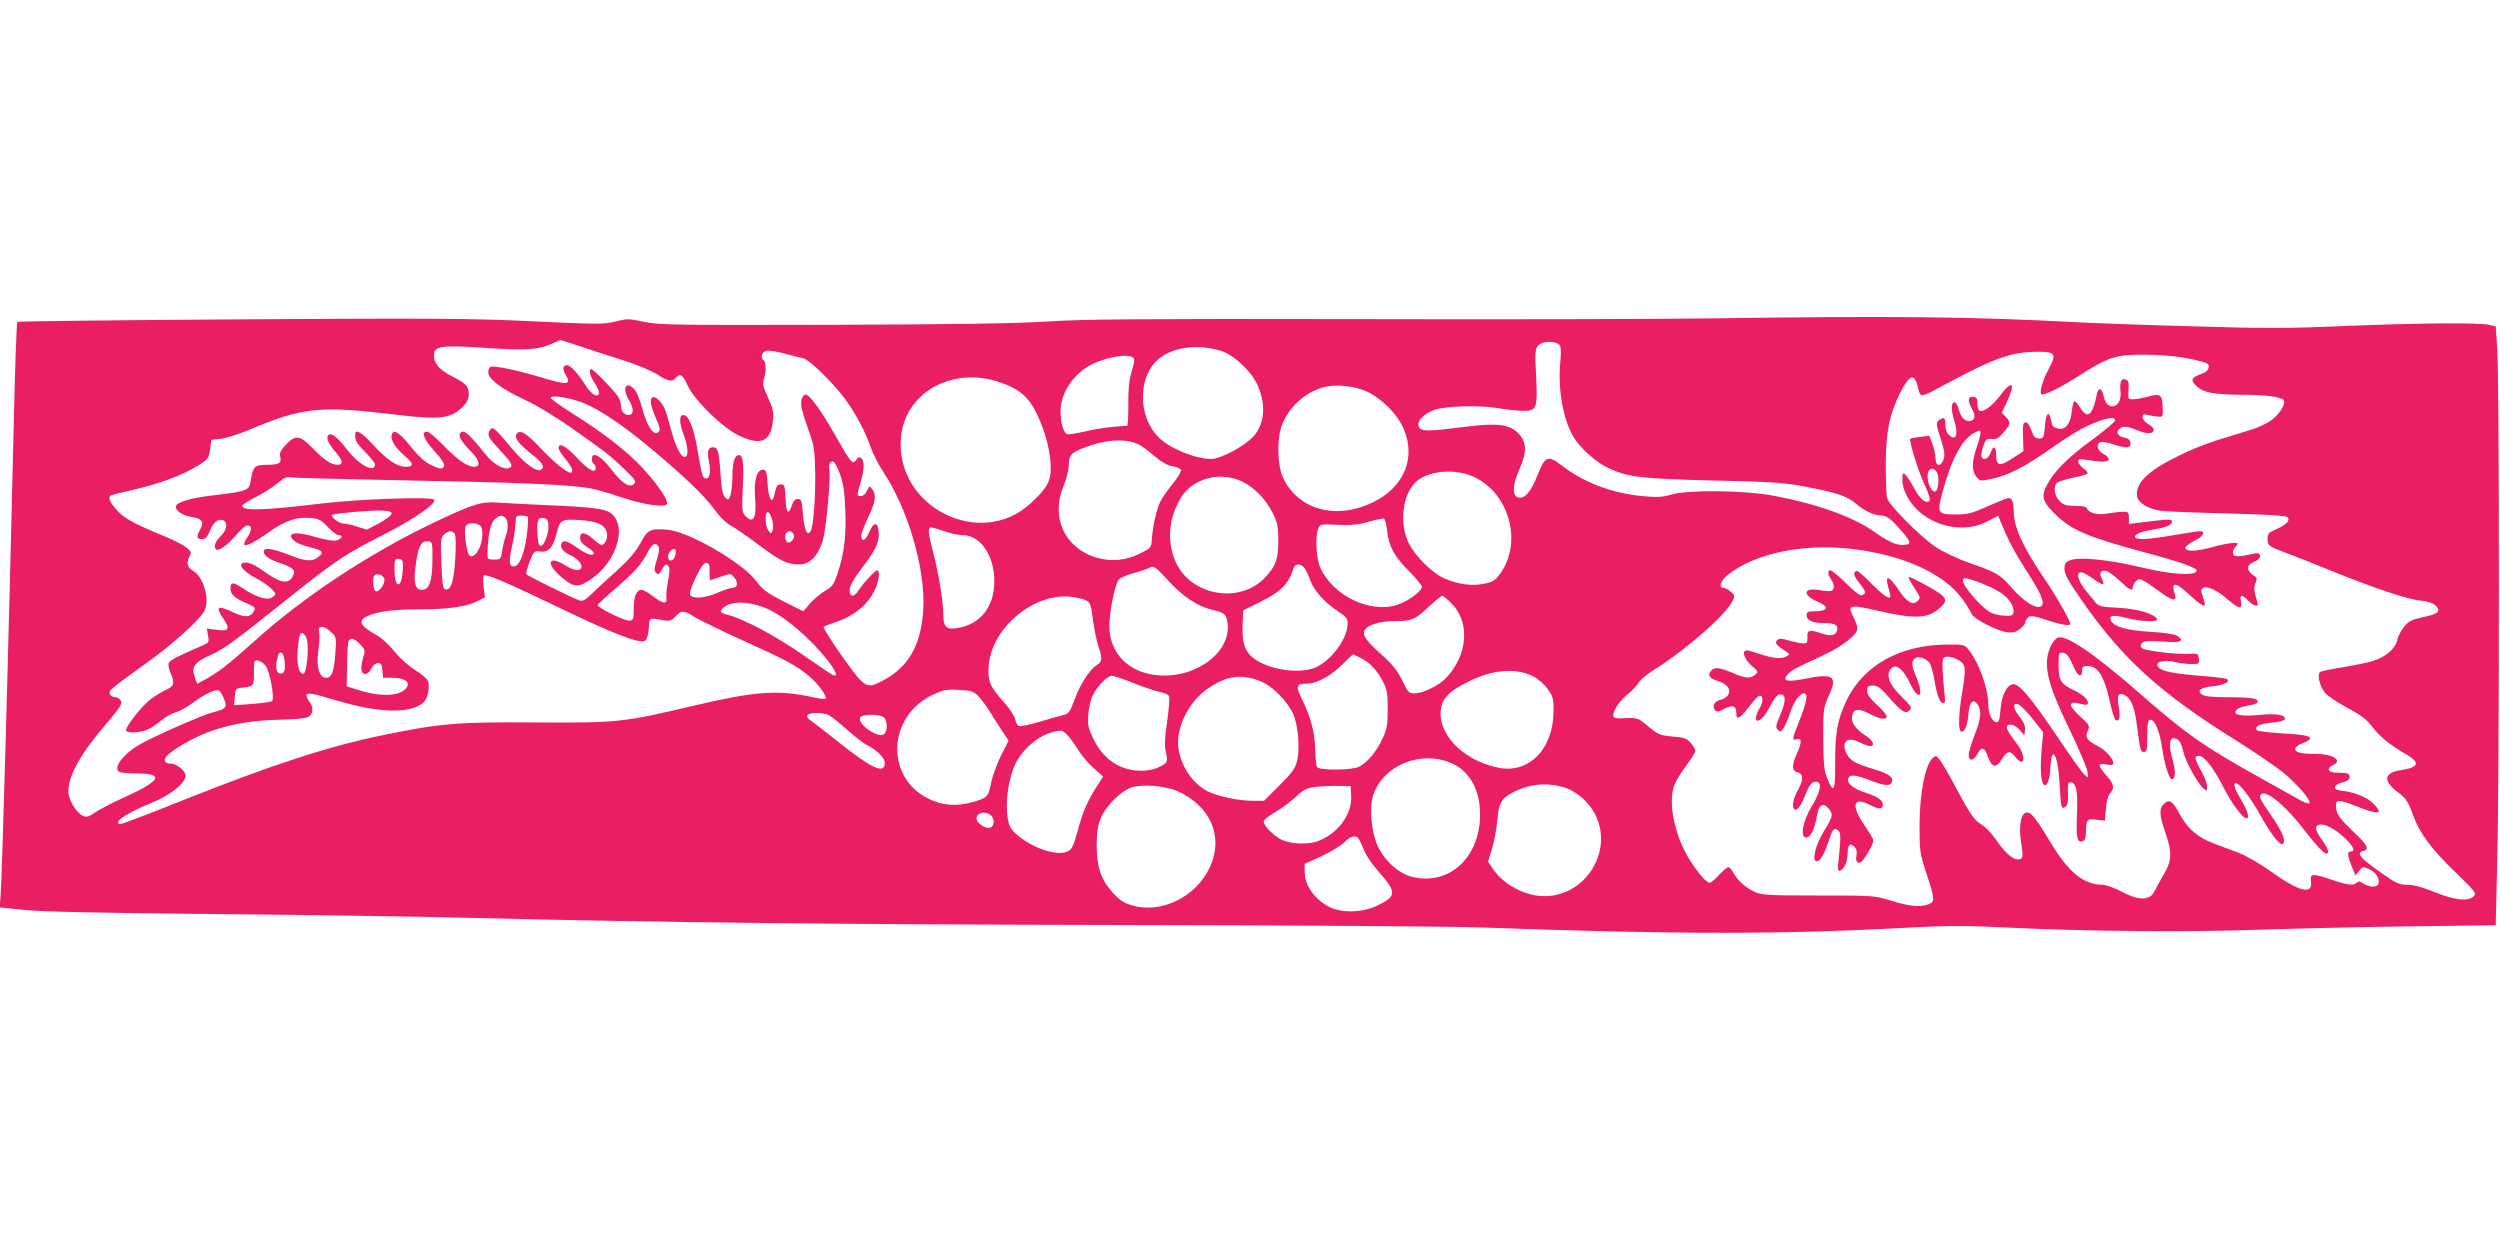 <?xml version="1.0" standalone="no"?>
<!DOCTYPE svg PUBLIC "-//W3C//DTD SVG 20010904//EN"
 "http://www.w3.org/TR/2001/REC-SVG-20010904/DTD/svg10.dtd">
<svg version="1.0" xmlns="http://www.w3.org/2000/svg"
 width="1280pt" height="640pt" viewBox="0 0 1280 640"
 preserveAspectRatio="xMidYMid meet">
<g transform="translate(0,640) scale(0.1,-0.1)"
fill="#e91e63" stroke="none">
<path d="M8775 4770 c-258 -4 -1082 -6 -1830 -4 -1104 2 -1401 0 -1580 -12
-159 -10 -465 -15 -1105 -17 -817 -2 -891 -1 -966 16 -75 16 -84 16 -143 1
-59 -15 -91 -15 -425 1 -316 15 -503 16 -1496 10 -624 -4 -1138 -10 -1141 -13
-4 -4 -12 -227 -18 -497 -27 -1167 -60 -2337 -68 -2441 l-5 -60 129 -13 c84
-9 416 -16 978 -21 468 -4 1048 -13 1290 -19 1011 -25 1896 -34 3355 -37 865
-1 1677 -7 1845 -13 999 -36 1540 -36 2203 1 177 9 276 9 480 -1 400 -20 944
-24 1297 -11 176 6 519 14 761 17 l442 6 8 336 c11 425 11 2457 0 2613 l-8
117 -36 8 c-57 12 -351 9 -735 -6 -292 -13 -415 -13 -770 -2 -232 6 -503 16
-602 21 -548 29 -943 33 -1860 20z m-5802 -144 c56 -19 154 -51 219 -71 64
-20 140 -52 170 -70 59 -38 79 -42 98 -20 21 26 36 17 60 -37 33 -75 175 -214
259 -256 114 -56 167 -35 178 71 5 48 1 64 -25 122 -25 53 -29 71 -22 91 13
33 13 91 0 99 -18 11 -10 43 13 49 12 3 54 -3 92 -14 39 -10 82 -21 97 -24 33
-7 160 -132 221 -217 53 -75 100 -165 127 -244 11 -31 38 -84 60 -117 130
-195 220 -504 207 -712 -12 -184 -78 -296 -215 -365 -76 -39 -85 -33 -200 128
-56 80 -99 148 -95 152 5 3 31 14 59 23 102 33 174 95 209 179 17 40 20 87 6
87 -10 0 -72 -66 -96 -104 -23 -35 -45 -34 -45 4 0 21 20 55 70 121 69 91 85
129 78 184 -5 45 -26 41 -48 -10 -19 -45 -40 -53 -40 -15 0 10 16 51 35 91 38
79 43 114 21 144 -14 19 -15 19 -27 -8 -7 -15 -20 -27 -31 -27 -22 0 -22 3 -2
69 19 66 21 108 5 124 -10 9 -16 8 -27 -8 -19 -26 -26 -17 -104 120 -74 131
-135 215 -155 215 -8 0 -17 -11 -21 -25 -7 -28 1 -59 42 -175 23 -65 26 -92
28 -205 1 -139 -10 -272 -24 -295 -17 -28 -32 6 -39 87 -5 69 -8 78 -26 78
-14 0 -23 -10 -30 -31 -18 -55 -30 -42 -33 34 -3 64 -5 72 -23 72 -20 0 -23
-4 -34 -53 -11 -52 -30 -24 -35 54 -4 66 -7 74 -25 74 -30 0 -46 -56 -39 -141
9 -107 -9 -140 -51 -94 -16 18 -17 33 -12 137 6 130 1 173 -19 173 -23 0 -34
-36 -34 -109 0 -38 -5 -82 -10 -97 -10 -26 -12 -26 -27 -11 -13 13 -19 43 -24
119 -7 116 -13 138 -39 138 -25 0 -31 -24 -20 -74 11 -48 4 -86 -15 -86 -17 0
-21 11 -44 147 -19 113 -45 178 -72 178 -22 0 -22 -37 0 -96 25 -65 28 -119 6
-119 -20 0 -50 63 -71 146 -10 38 -23 83 -30 99 -16 38 -49 69 -64 60 -15 -9
-8 -47 21 -113 18 -40 20 -55 11 -64 -23 -23 -59 28 -83 118 -14 53 -30 91
-45 105 -42 40 -59 -1 -24 -59 23 -37 26 -68 8 -75 -24 -8 -48 13 -48 41 0 15
-7 39 -16 52 -22 33 -126 140 -136 140 -16 0 -7 -37 18 -73 30 -44 27 -74 -6
-57 -11 6 -32 30 -46 53 -33 53 -74 97 -90 97 -23 0 -26 -19 -7 -50 29 -50 9
-53 -117 -15 -125 38 -248 64 -268 57 -6 -2 -12 -14 -12 -27 0 -35 62 -83 185
-141 67 -31 167 -92 255 -155 172 -121 187 -134 263 -207 49 -47 55 -58 44
-69 -22 -23 -60 0 -111 66 -45 58 -72 81 -95 81 -14 0 -14 -37 -1 -45 6 -3 10
-13 10 -21 0 -31 -37 -11 -95 51 -57 62 -95 82 -95 51 0 -8 16 -33 35 -56 33
-40 45 -70 26 -70 -20 0 -89 57 -153 125 -70 75 -102 95 -120 77 -19 -19 3
-51 68 -102 61 -48 76 -71 54 -85 -22 -14 -85 32 -149 109 -87 104 -99 115
-112 95 -16 -26 -10 -39 51 -104 63 -68 70 -82 44 -92 -25 -9 -79 22 -115 67
-94 117 -118 136 -134 110 -9 -14 11 -46 56 -91 44 -44 52 -79 17 -79 -36 0
-87 36 -159 111 -37 38 -74 69 -83 69 -31 0 -16 -41 39 -100 35 -38 52 -65 49
-75 -8 -20 -19 -19 -71 6 -27 13 -61 44 -94 85 -44 56 -75 84 -92 84 -3 0 -8
-7 -11 -16 -9 -23 18 -67 64 -106 49 -43 51 -58 6 -58 -43 0 -96 36 -169 116
-56 61 -86 78 -88 52 -3 -31 5 -46 52 -93 27 -28 49 -56 49 -62 0 -47 -80 -6
-142 74 -56 71 -86 93 -99 72 -9 -15 4 -42 42 -87 34 -39 37 -62 9 -62 -34 0
-72 25 -128 84 -65 68 -89 72 -138 19 -27 -29 -34 -42 -29 -62 8 -32 -7 -41
-72 -41 -59 0 -68 -9 -79 -80 -8 -52 -16 -55 -183 -75 -126 -14 -201 -37 -201
-60 0 -21 35 -44 78 -51 56 -9 68 -24 48 -63 -22 -41 -20 -51 8 -51 18 0 27 9
39 38 18 45 39 65 64 60 31 -6 28 -50 -7 -83 -28 -27 -38 -54 -24 -68 12 -12
59 22 102 72 24 28 49 51 57 51 25 0 27 -20 6 -54 -12 -18 -21 -36 -21 -40 0
-19 44 1 116 52 92 66 151 87 224 80 43 -4 56 -11 89 -47 21 -22 46 -41 55
-41 28 0 12 -25 -18 -28 -15 -2 -58 6 -96 17 -82 25 -130 27 -130 6 0 -20 36
-42 95 -56 66 -16 76 -26 46 -50 -32 -26 -67 -24 -154 11 -81 32 -127 38 -127
17 0 -22 31 -43 87 -61 63 -21 79 -37 63 -65 -24 -46 -64 -38 -164 34 -47 34
-89 45 -101 25 -8 -13 27 -45 77 -71 44 -22 98 -66 98 -81 0 -4 -9 -12 -21
-19 -26 -13 -80 5 -148 50 -49 33 -61 32 -61 -3 0 -29 22 -49 83 -75 42 -18
47 -23 37 -40 -17 -33 -46 -34 -104 -7 -84 40 -96 31 -50 -35 34 -50 25 -62
-38 -54 l-49 7 6 -36 c7 -33 5 -36 -26 -50 -132 -57 -170 -77 -175 -91 -4 -9
1 -34 11 -55 21 -48 16 -65 -27 -83 -18 -8 -51 -28 -74 -45 -46 -33 -137 -149
-128 -163 8 -14 70 -11 108 5 18 7 49 28 69 45 20 18 53 37 74 43 21 5 62 28
91 50 60 45 118 72 133 62 6 -3 18 -22 26 -42 18 -43 11 -52 -56 -69 -27 -6
-127 -47 -222 -90 -135 -61 -184 -88 -221 -124 -49 -46 -61 -82 -32 -93 9 -3
48 -6 89 -6 81 0 109 -15 77 -42 -29 -24 -63 -43 -162 -88 -52 -24 -113 -56
-135 -71 -36 -24 -44 -25 -64 -14 -33 17 -71 83 -71 122 0 83 63 195 198 352
67 78 79 97 71 113 -5 10 -19 18 -30 18 -11 0 -22 7 -26 16 -7 19 -6 20 177
152 144 103 282 227 307 275 29 56 -5 173 -58 204 -31 18 -36 41 -18 76 10 18
8 24 -17 44 -16 13 -63 37 -104 54 -165 68 -211 93 -250 135 -38 42 -49 67
-32 78 4 2 57 15 117 29 132 30 249 74 327 122 54 34 58 39 64 85 l6 48 52 6
c28 4 89 23 136 43 282 119 363 127 765 79 214 -26 274 -19 332 39 25 25 33
42 33 67 0 40 -14 55 -87 92 -64 32 -95 70 -91 110 3 26 8 31 43 39 24 5 110
4 217 -4 202 -14 276 -10 339 19 24 11 45 21 47 21 1 1 48 -14 105 -33z m5009
10 c11 -10 12 -30 7 -87 -14 -136 13 -293 66 -384 33 -57 116 -132 179 -161
105 -48 168 -55 536 -64 290 -6 363 -11 460 -29 173 -33 225 -50 269 -87 45
-39 98 -64 137 -64 16 0 37 -12 58 -33 96 -102 102 -117 45 -117 -35 0 -75 19
-144 68 -107 76 -295 143 -515 184 -151 28 -434 31 -522 6 -46 -14 -74 -15
-150 -8 -156 15 -298 69 -411 156 -72 55 -85 51 -124 -47 -33 -84 -64 -122
-96 -117 -36 5 -35 63 4 149 38 87 36 135 -7 180 -45 47 -110 55 -278 33 -181
-23 -216 -24 -230 -2 -17 27 21 70 80 90 57 20 237 24 325 8 30 -6 80 -11 112
-13 87 -3 90 4 82 176 -7 124 -5 140 10 157 21 24 86 27 107 6z m-1729 -33
c62 -19 148 -98 182 -167 49 -101 42 -207 -18 -271 -47 -51 -168 -115 -215
-115 -82 0 -214 54 -271 112 -92 91 -106 263 -31 366 63 88 212 119 353 75z
m4256 -17 c10 -12 5 -28 -23 -82 -30 -55 -47 -124 -32 -124 23 0 105 41 187
94 154 99 189 110 339 110 116 -1 200 -11 293 -35 31 -8 38 -14 35 -31 -2 -14
-15 -25 -35 -32 -53 -18 -59 -31 -31 -59 36 -36 87 -47 223 -48 129 0 210 -10
226 -26 15 -15 -13 -65 -57 -101 -20 -16 -68 -40 -107 -52 -214 -64 -272 -85
-373 -134 -155 -75 -222 -140 -212 -207 4 -33 57 -65 120 -74 29 -4 185 -10
346 -14 196 -5 296 -11 304 -19 16 -16 -5 -38 -58 -62 -38 -16 -44 -23 -44
-49 0 -35 4 -38 95 -72 39 -14 142 -55 230 -91 217 -88 388 -146 458 -153 39
-4 65 -13 78 -26 29 -29 13 -43 -67 -59 -55 -12 -71 -20 -95 -49 -16 -20 -32
-50 -35 -68 -8 -42 -58 -86 -121 -106 -26 -9 -96 -23 -155 -33 -58 -9 -112
-20 -118 -24 -18 -11 -4 -74 25 -108 13 -16 65 -50 115 -77 70 -37 98 -59 126
-96 36 -49 92 -95 177 -143 71 -42 60 -66 -35 -80 -85 -13 -87 -57 -6 -116 35
-26 47 -43 70 -106 36 -100 93 -178 223 -303 99 -96 106 -104 91 -120 -28 -28
-100 -20 -202 22 -62 25 -107 37 -139 37 -43 0 -57 7 -146 70 -99 71 -116 93
-79 103 33 9 23 29 -49 97 -74 70 -91 95 -91 134 0 34 15 33 110 -4 113 -45
137 -39 78 19 -32 31 -99 57 -163 63 -43 4 -39 31 8 42 26 7 37 15 37 28 0 18
-7 21 -69 22 -42 1 -51 22 -17 38 54 24 2 58 -89 58 -77 0 -107 8 -103 28 2 8
18 20 37 27 19 6 36 16 38 22 5 15 -29 22 -155 29 -62 4 -115 11 -118 16 -12
19 18 33 78 38 36 3 63 10 66 17 7 23 -41 31 -127 23 -97 -10 -145 0 -119 26
8 9 34 18 57 21 23 3 44 10 48 15 12 21 -25 28 -143 28 -88 0 -125 4 -140 14
-28 21 -8 36 60 43 54 6 88 24 67 37 -5 3 -67 11 -138 16 -142 12 -195 23
-213 45 -21 25 28 40 84 26 25 -6 63 -11 86 -11 39 0 41 1 38 28 -3 26 -5 27
-55 24 -46 -3 -181 11 -225 24 -24 7 -23 31 2 39 11 4 55 3 99 0 84 -8 110 3
69 29 -14 9 -66 17 -138 21 -122 8 -184 25 -201 56 -15 29 8 33 79 15 71 -19
167 -22 156 -5 -17 28 -99 51 -197 57 -84 4 -102 8 -116 25 -9 11 -28 34 -42
51 -49 58 -64 106 -33 106 9 0 38 -16 65 -36 48 -35 60 -33 38 8 -14 25 1 43
29 34 10 -4 41 -27 67 -51 49 -47 65 -54 65 -31 0 8 7 22 16 30 18 19 29 14
117 -50 67 -50 93 -56 83 -21 -22 70 -1 71 73 3 79 -73 93 -74 69 -9 -10 28
-10 36 2 43 20 12 73 -12 127 -60 56 -49 75 -52 67 -10 -8 37 5 38 36 5 22
-23 50 -34 50 -19 0 4 -5 24 -12 45 -8 29 -8 45 0 64 10 22 9 27 -13 41 -35
23 -32 53 5 67 41 15 43 52 3 43 -80 -18 -103 -19 -109 -2 -4 10 1 25 11 36
18 19 17 20 -11 20 -16 0 -62 -9 -102 -20 -87 -24 -142 -26 -142 -5 0 8 20 24
45 36 45 21 61 49 28 49 -10 0 -70 -9 -133 -20 -63 -11 -134 -20 -157 -20 -71
0 -48 31 32 45 84 14 115 26 115 42 0 17 -1 17 -167 -3 l-53 -7 0 32 c0 28 -3
31 -32 31 -18 -1 -53 -5 -77 -9 -49 -10 -96 2 -105 25 -4 10 -22 14 -61 14
-46 0 -60 4 -80 25 -28 27 -33 76 -12 94 8 6 44 17 81 25 37 7 70 17 74 21 4
4 -5 16 -21 27 -15 11 -27 27 -27 35 0 13 8 14 48 8 72 -12 105 -11 109 2 2 6
-10 19 -26 28 -33 17 -42 51 -16 61 8 3 36 -1 62 -10 68 -23 95 -21 91 6 -2
16 -12 24 -33 28 -36 6 -45 34 -15 50 18 9 32 7 75 -10 30 -12 61 -20 71 -18
30 5 27 27 -5 45 -17 10 -31 26 -31 37 0 15 5 17 28 11 15 -3 38 -7 52 -8 24
-2 25 1 23 47 -2 66 -12 73 -71 56 -26 -7 -60 -14 -77 -14 -30 -1 -30 -1 -27
46 3 38 0 49 -13 54 -24 10 -33 -11 -28 -60 10 -84 -69 -108 -86 -26 -9 45
-28 49 -36 8 -21 -107 -49 -127 -86 -63 -12 19 -24 33 -29 30 -4 -2 -10 -28
-13 -57 -7 -60 -35 -93 -71 -82 -28 9 -27 8 -35 44 -10 51 -26 35 -31 -32 -5
-59 -7 -63 -30 -63 -20 0 -28 8 -40 43 -10 28 -20 42 -30 39 -12 -2 -14 -17
-12 -75 l2 -72 -55 -36 c-66 -44 -85 -40 -85 16 0 47 -14 52 -29 10 -10 -30
-38 -41 -46 -17 -3 6 2 30 9 52 13 36 18 40 44 37 24 -2 36 4 61 35 37 44 37
50 11 78 l-21 22 26 54 c46 100 29 118 -34 34 -42 -56 -89 -89 -107 -77 -6 4
-10 21 -10 37 1 24 -4 31 -21 33 -27 4 -30 -19 -8 -58 19 -33 19 -56 -1 -64
-26 -10 -53 12 -64 54 -6 22 -15 40 -21 40 -20 0 -21 -33 -4 -90 24 -78 10
-113 -29 -74 -9 8 -16 31 -16 50 0 37 -7 41 -33 22 -15 -12 -15 -19 9 -93 20
-64 23 -86 15 -108 -15 -39 -41 -35 -41 5 0 18 -7 51 -16 75 l-16 42 -47 -6
c-25 -3 -48 -7 -50 -9 -9 -8 44 -177 75 -241 18 -37 29 -72 24 -76 -18 -19
-49 6 -79 62 -17 32 -38 64 -46 71 -13 11 -15 7 -15 -26 0 -53 34 -117 87
-164 96 -84 242 -106 347 -50 l57 29 11 -27 c37 -91 71 -157 120 -233 94 -145
114 -193 84 -205 -27 -10 -85 28 -142 92 -65 74 -76 81 -221 132 -63 22 -136
57 -173 82 -79 53 -237 213 -248 249 -4 14 -7 94 -7 176 1 166 19 253 74 364
49 96 73 102 92 25 14 -53 1 -56 169 34 225 120 311 150 441 151 46 1 70 -3
78 -13z m-4710 -15 c12 -8 11 -19 -5 -73 -13 -46 -18 -92 -17 -170 0 -60 -2
-108 -6 -108 -81 -4 -151 -14 -215 -29 -44 -10 -85 -17 -92 -14 -19 7 -34 60
-34 117 1 87 54 176 138 228 71 44 197 70 231 49z m-677 -129 c101 -36 145
-74 189 -166 43 -90 69 -192 69 -277 0 -64 -22 -102 -104 -177 -260 -238 -695
-15 -663 339 21 231 266 366 509 281z m1875 -46 c76 -35 155 -114 188 -187 68
-153 4 -306 -160 -383 -190 -90 -383 -34 -458 133 -25 54 -29 182 -9 248 30
100 123 188 226 212 60 15 152 4 213 -23z m-4008 -60 c81 -33 199 -112 336
-226 180 -150 282 -248 331 -316 28 -39 61 -72 84 -84 20 -10 84 -54 142 -98
114 -85 149 -102 211 -102 54 0 98 46 121 128 17 62 41 331 32 360 -7 21 8 47
22 38 6 -3 21 -32 33 -64 16 -44 23 -86 27 -183 5 -136 -5 -220 -40 -326 -19
-56 -26 -67 -65 -89 -24 -15 -58 -44 -77 -65 l-33 -39 -102 51 c-83 43 -108
61 -136 100 -68 95 -348 258 -459 267 -86 7 -101 0 -137 -69 -24 -44 -59 -85
-123 -143 -50 -44 -108 -98 -129 -119 -28 -28 -44 -36 -58 -32 -35 11 -269
127 -274 135 -3 5 5 34 17 65 22 55 24 56 55 51 41 -6 66 22 83 94 16 69 26
74 122 67 92 -6 131 -27 136 -71 3 -27 -12 -56 -29 -56 -5 0 -24 14 -42 30
-42 37 -67 39 -67 6 0 -17 11 -31 35 -46 19 -12 35 -26 35 -31 0 -19 -37 -8
-84 26 -54 38 -74 43 -82 20 -8 -20 11 -42 53 -61 35 -17 58 -48 48 -64 -10
-16 -38 -11 -80 15 -89 55 -104 11 -20 -60 64 -55 88 -56 160 -4 104 75 162
218 120 298 -26 52 -65 61 -298 72 -117 5 -249 12 -295 15 -97 8 -132 -3 -337
-100 -336 -160 -670 -381 -925 -611 -130 -117 -191 -164 -253 -196 l-37 -20
-10 26 c-23 61 -9 82 84 124 67 31 108 61 401 295 235 187 281 218 480 319
161 82 274 162 257 179 -16 16 -381 3 -577 -20 -296 -36 -405 -39 -405 -11 0
5 31 24 68 43 37 19 88 51 112 71 36 30 49 36 74 31 17 -3 287 -10 601 -16
560 -10 815 -21 926 -40 31 -6 103 -26 160 -46 114 -38 221 -54 234 -35 10 17
-50 104 -127 187 -78 84 -205 182 -354 275 -62 39 -114 76 -114 82 0 17 100 1
169 -27z m7841 -88 c0 -7 -52 -51 -116 -98 -127 -93 -196 -162 -233 -232 -32
-59 -24 -87 43 -152 82 -80 166 -116 449 -192 198 -53 279 -82 274 -97 -8 -27
-129 -19 -288 19 -165 39 -314 54 -361 35 -23 -9 -28 -17 -28 -44 0 -27 20
-62 88 -160 208 -300 401 -475 789 -717 92 -58 200 -131 239 -162 74 -60 147
-144 138 -160 -3 -5 -27 3 -52 18 -26 14 -123 69 -217 121 -280 157 -363 216
-600 423 -235 206 -385 307 -421 284 -30 -18 -54 -76 -54 -130 0 -75 30 -161
121 -349 44 -92 83 -183 86 -203 6 -37 6 -37 -14 -19 -12 10 -73 96 -136 190
-144 213 -203 283 -235 273 -32 -10 -54 -60 -60 -134 -4 -50 -8 -62 -21 -60
-22 4 -41 46 -41 93 0 77 -46 207 -96 272 -25 33 -25 33 -112 33 -242 -1 -430
-105 -517 -285 -47 -98 -60 -169 -59 -323 1 -145 -7 -160 -41 -76 -16 41 -19
74 -20 204 0 151 1 157 29 219 46 99 24 115 -121 86 -93 -19 -121 -12 -90 22
18 21 47 36 178 96 102 47 179 107 179 139 0 10 -9 37 -21 60 -31 60 -19 64
112 34 201 -47 270 -45 332 12 32 30 34 43 9 65 -24 22 -164 98 -170 93 -2 -3
10 -26 27 -52 36 -54 36 -57 16 -74 -24 -20 -53 -1 -93 58 -43 65 -68 80 -59
36 4 -16 9 -39 13 -51 12 -42 -21 -25 -92 47 -38 39 -73 69 -78 67 -20 -7 -16
-25 14 -62 34 -43 37 -53 14 -62 -11 -4 -37 15 -83 61 -36 36 -72 66 -79 66
-16 0 -15 -22 3 -46 18 -24 19 -53 2 -59 -7 -3 -33 -1 -59 3 -84 16 -93 -24
-13 -58 65 -28 56 -50 -21 -50 -27 0 -34 -4 -34 -20 0 -26 29 -40 87 -40 59 0
77 -11 69 -38 -9 -27 -32 -31 -80 -15 -62 21 -74 18 -72 -19 1 -29 -2 -33 -24
-32 -14 1 -46 7 -72 15 -39 11 -50 11 -60 0 -13 -13 -3 -25 48 -58 17 -10 17
-13 4 -22 -23 -16 -71 -13 -135 9 -32 11 -64 20 -72 20 -27 0 -13 -45 24 -77
37 -32 37 -33 19 -48 -27 -21 -47 -19 -116 10 -68 29 -93 31 -110 10 -19 -23
-6 -40 39 -53 70 -22 74 -79 6 -96 -27 -7 -40 -33 -24 -52 9 -11 17 -10 46 6
44 23 63 17 63 -22 0 -38 19 -28 68 37 20 27 42 50 48 52 22 7 24 -29 4 -62
-20 -33 -26 -65 -12 -65 18 1 37 22 66 76 22 42 37 59 51 59 30 0 30 -34 0
-105 -23 -54 -25 -65 -12 -77 12 -12 16 -11 29 9 8 13 23 46 32 75 20 60 50
103 73 103 22 0 13 -47 -26 -145 -36 -90 -37 -98 -11 -90 26 8 26 -15 0 -74
-26 -56 -26 -87 0 -94 34 -9 36 -37 7 -89 -27 -48 -35 -92 -18 -102 13 -8 35
23 55 76 20 53 39 73 62 64 24 -9 12 -55 -32 -128 -38 -63 -56 -140 -35 -153
26 -15 51 30 66 118 8 47 31 59 57 28 25 -32 24 -38 -23 -116 -45 -73 -64
-155 -37 -155 17 0 40 39 62 107 19 58 26 66 45 53 16 -9 17 -35 6 -139 -7
-61 -6 -73 6 -69 21 7 39 48 39 90 0 43 12 54 35 32 11 -11 14 -25 10 -44 -8
-37 13 -50 34 -23 29 38 55 88 52 102 -1 8 -23 43 -47 79 -67 98 -56 144 25
103 51 -26 71 -27 71 -1 0 24 -28 42 -96 64 -57 19 -90 47 -81 71 9 21 34 19
111 -10 76 -29 104 -31 112 -10 10 25 -15 44 -90 66 -96 29 -123 44 -141 80
-31 60 3 91 65 59 22 -11 46 -20 55 -20 28 0 15 30 -25 55 -47 30 -73 66 -68
96 6 40 31 45 87 16 54 -29 91 -35 91 -15 0 7 -22 34 -50 59 -36 33 -50 53
-50 72 0 23 4 27 29 27 24 0 40 -12 83 -61 64 -74 85 -87 105 -66 14 13 9 21
-40 69 -70 68 -87 125 -45 152 23 14 57 -18 88 -84 43 -91 73 -69 34 26 -28
68 -29 87 -10 103 16 13 55 2 75 -22 7 -9 19 -53 27 -98 14 -80 26 -109 47
-109 6 0 7 20 2 58 -4 31 -8 84 -9 117 -1 57 0 60 24 63 14 1 40 -7 58 -18 38
-23 39 -38 17 -175 -17 -102 -19 -181 -6 -189 17 -11 35 27 39 86 5 65 23 84
47 52 22 -29 18 -76 -15 -157 -16 -42 -30 -87 -30 -101 0 -36 26 -33 45 5 19
36 36 34 50 -7 22 -66 45 -71 76 -19 25 41 41 44 67 10 49 -62 58 1 10 65 -44
57 -58 82 -52 92 10 16 41 7 65 -19 l24 -28 3 28 c2 19 -6 40 -28 67 -38 47
-36 83 3 58 12 -9 44 -43 70 -76 l48 -61 -8 -93 c-8 -89 -4 -161 11 -175 15
-16 31 22 34 88 3 46 8 69 16 66 15 -5 27 -65 32 -167 6 -107 9 -116 30 -100
11 10 14 28 12 69 -2 44 0 56 12 56 30 0 40 -45 34 -165 -5 -118 1 -148 30
-137 11 4 16 19 16 46 0 64 6 71 55 64 l42 -5 5 60 c3 38 11 68 21 80 25 27
21 48 -18 91 -19 21 -35 44 -35 51 0 9 10 10 35 6 27 -5 35 -4 35 7 0 23 -39
66 -79 87 -55 28 -67 45 -52 77 12 26 10 30 -39 75 -29 26 -50 53 -47 60 4 13
11 13 60 2 20 -5 27 -3 27 8 0 18 -24 40 -70 63 -70 34 -80 51 -80 127 0 66 1
69 22 66 21 -3 31 -17 60 -82 17 -39 38 -45 38 -12 0 22 4 26 29 26 51 0 83
-50 110 -168 12 -56 27 -105 33 -108 19 -12 25 16 16 68 -11 58 -2 76 31 59
32 -17 50 -62 61 -148 17 -131 20 -143 35 -143 18 0 18 4 19 95 1 55 4 70 16
70 23 0 48 -61 60 -145 12 -81 36 -160 50 -160 18 0 20 41 6 91 -22 74 -21
119 3 119 25 0 38 -18 49 -67 11 -49 71 -160 101 -187 21 -19 21 -19 21 8 0
14 -13 50 -30 79 -35 63 -37 77 -11 77 27 0 74 -60 127 -165 43 -83 97 -155
116 -155 17 0 6 39 -27 94 -35 58 -43 86 -26 86 17 0 76 -77 124 -164 56 -101
106 -163 117 -145 13 20 -5 61 -64 147 -58 85 -63 97 -46 107 29 18 131 -69
222 -190 51 -67 96 -115 109 -115 17 0 9 26 -20 66 -38 51 -43 78 -14 82 30 4
80 -23 131 -71 44 -43 53 -67 26 -67 -18 0 -15 -25 12 -88 l14 -34 19 23 c19
23 20 23 55 7 35 -17 55 -55 41 -77 -9 -16 -47 -13 -74 5 -17 12 -26 13 -34 5
-17 -17 -46 -13 -127 14 -100 34 -113 33 -108 -5 11 -74 -57 -58 -208 50 -53
38 -127 81 -163 94 -36 14 -91 34 -123 46 -83 30 -139 78 -177 150 -37 69 -53
80 -81 55 -26 -24 -25 -57 6 -146 36 -104 35 -143 -7 -215 -19 -33 -41 -72
-49 -89 -24 -46 -79 -47 -166 -1 -37 20 -81 36 -98 36 -97 0 -175 63 -266 215
-72 120 -99 155 -121 155 -31 0 -45 -67 -31 -152 12 -78 10 -88 -17 -88 -28 0
-67 36 -111 100 -21 31 -55 67 -74 78 -40 24 -58 50 -151 225 -47 87 -73 127
-84 125 -46 -9 -82 -163 -83 -358 0 -129 2 -141 36 -244 43 -130 44 -143 10
-156 -42 -16 -97 -11 -190 18 -88 27 -91 27 -374 27 -253 0 -289 2 -325 18
-47 21 -91 61 -111 100 -8 15 -19 27 -25 27 -6 0 -28 -18 -48 -40 -20 -22 -41
-40 -48 -40 -18 0 -78 73 -116 141 -70 128 -97 282 -62 365 8 20 35 63 60 96
25 33 45 66 45 73 0 8 -10 26 -23 41 -20 23 -34 28 -94 33 -64 6 -74 10 -123
51 -52 44 -55 45 -117 43 -54 -3 -63 -1 -63 15 0 27 35 77 78 111 21 18 45 43
52 56 7 14 43 43 79 66 168 105 371 284 404 356 10 22 8 28 -12 44 -13 11 -29
19 -37 19 -27 0 -14 39 24 68 134 106 372 158 610 134 209 -21 386 -82 507
-175 52 -40 94 -91 131 -162 14 -26 129 -85 179 -92 31 -4 46 0 68 17 15 12
27 27 27 35 0 7 7 18 15 25 11 9 30 7 92 -14 73 -24 123 -33 123 -21 0 18 -73
145 -136 237 -108 159 -154 261 -154 344 0 42 -9 64 -26 64 -7 0 -55 -19 -106
-42 -78 -35 -104 -42 -159 -42 -98 -1 -103 5 -74 112 46 172 101 274 165 307
28 14 30 14 30 -3 0 -10 -9 -43 -20 -75 -25 -71 -25 -118 -1 -148 18 -23 21
-23 77 -11 84 17 172 62 298 151 61 43 134 90 161 104 98 51 175 71 175 45z
m-4999 -124 c15 -7 50 -34 80 -59 35 -30 66 -48 92 -52 21 -3 41 -12 44 -19 2
-7 -16 -38 -41 -69 -25 -30 -55 -73 -65 -93 -20 -39 -39 -127 -44 -197 -2 -38
-5 -42 -58 -68 -73 -37 -148 -44 -222 -23 -165 48 -239 206 -172 367 14 33 26
80 27 105 1 55 11 66 85 94 107 41 212 46 274 14z m4089 -149 c9 -25 4 -82 -9
-90 -23 -14 -52 62 -38 100 10 23 36 18 47 -10z m-2373 -17 c182 -85 249 -336
134 -495 -25 -35 -38 -43 -83 -52 -61 -13 -133 -3 -204 28 -62 28 -149 114
-181 180 -54 108 -29 268 49 324 68 50 197 57 285 15z m-1190 -22 c65 -31 124
-92 160 -164 24 -49 28 -69 28 -142 0 -94 -13 -129 -69 -188 -93 -99 -261
-108 -378 -19 -96 73 -133 217 -89 349 12 35 35 81 53 102 68 83 193 109 295
62z m-4352 -166 c0 -8 -29 -30 -64 -49 l-63 -33 -50 16 c-28 9 -60 16 -73 16
-20 0 -64 35 -54 44 7 7 193 24 249 22 42 -1 55 -5 55 -16z m1949 -32 c5 -20
6 -44 2 -54 -7 -18 -8 -18 -22 0 -18 25 -19 99 -1 94 6 -3 16 -21 21 -40z
m-1366 10 c15 -15 15 -58 1 -95 -6 -15 -14 -48 -18 -73 -6 -43 -7 -45 -41 -45
-34 0 -35 1 -34 40 3 89 16 150 38 167 25 21 38 22 54 6z m115 5 c2 -5 0 -44
-5 -88 -12 -99 -39 -165 -67 -165 -26 0 -27 26 -6 120 8 36 14 82 15 103 0 34
2 37 29 37 17 0 32 -3 34 -7z m105 -38 c4 -39 -21 -110 -39 -110 -10 0 -15 17
-17 59 -4 73 2 88 30 84 17 -2 24 -11 26 -33z m4294 -32 c9 -81 36 -132 114
-209 35 -35 64 -71 64 -78 0 -23 -70 -74 -124 -92 -139 -47 -331 45 -396 189
-21 46 -27 157 -11 200 9 24 12 24 98 20 67 -3 105 0 158 15 39 11 75 18 80
17 6 -1 13 -29 17 -62z m-4637 16 c19 -59 -22 -160 -59 -146 -15 6 -33 124
-22 152 9 24 73 20 81 -6z m2370 -19 c32 -11 74 -20 94 -20 91 0 162 -104 162
-236 0 -131 -71 -221 -190 -240 -55 -9 -71 6 -71 65 0 68 -25 222 -55 334 -24
92 -25 117 -6 117 4 0 34 -9 66 -20z m-2507 -12 c6 -8 7 -56 3 -128 -7 -118
-22 -163 -51 -158 -12 3 -16 28 -20 133 -5 118 -4 132 13 148 23 20 41 22 55
5z m1736 -5 c8 -19 -17 -48 -33 -39 -12 8 -15 39 -4 49 12 12 31 7 37 -10z
m-1850 -135 c-1 -106 -17 -148 -54 -148 -36 0 -45 40 -30 138 13 91 28 115 65
110 19 -3 20 -10 19 -100z m1160 67 c2 -7 -3 -36 -12 -64 -13 -41 -13 -54 -3
-64 10 -9 14 -9 21 3 26 43 29 45 41 33 9 -9 9 -27 0 -75 -7 -35 -11 -74 -9
-87 5 -36 -15 -35 -66 4 -25 19 -52 35 -60 35 -27 0 -41 -32 -41 -94 0 -56 -2
-61 -22 -64 -22 -3 -163 66 -163 80 0 4 42 43 94 87 99 86 130 121 165 188 21
42 43 49 55 18z m86 -19 c0 -25 -12 -46 -26 -46 -17 0 -18 32 -2 48 16 16 28
15 28 -2z m-1398 -96 c-5 -97 -42 -95 -42 1 0 57 1 60 23 57 20 -3 22 -8 19
-58z m1571 -8 c-1 -23 1 -42 4 -42 3 0 28 8 55 18 50 17 50 17 68 -6 22 -26
16 -52 -11 -52 -10 0 -44 -11 -75 -25 -66 -29 -131 -33 -141 -9 -3 10 10 48
31 91 27 55 41 73 54 71 13 -3 17 -13 15 -46z m3049 16 c8 -13 21 -41 28 -62
16 -48 75 -114 141 -156 42 -27 49 -37 49 -64 -1 -72 -74 -176 -155 -219 -74
-39 -230 -22 -316 35 -53 36 -70 79 -67 173 l3 80 83 41 c113 56 148 91 176
177 8 24 41 21 58 -5z m-701 -60 c73 -81 148 -131 224 -150 64 -15 72 -22 79
-61 26 -148 -150 -288 -349 -275 -153 10 -255 111 -255 252 0 78 29 217 49
239 10 10 44 25 77 33 32 9 66 20 74 25 26 15 34 10 101 -63z m-4013 6 c4 -26
-30 -70 -46 -60 -13 8 -16 68 -5 80 14 14 48 1 51 -20z m882 -139 c287 -139
431 -195 454 -175 9 7 16 34 18 63 3 57 -1 55 78 41 29 -5 39 -1 59 20 31 33
40 33 101 -5 28 -17 139 -71 248 -120 217 -99 267 -125 330 -177 46 -37 99
-108 89 -119 -4 -3 -31 -1 -60 6 -185 41 -297 33 -627 -45 -353 -83 -376 -85
-794 -83 -398 3 -488 -4 -771 -62 -290 -59 -568 -149 -1048 -340 -164 -66
-304 -119 -312 -119 -8 0 -12 6 -10 13 8 19 82 61 175 98 92 37 170 100 170
137 0 25 -44 62 -76 62 -29 0 -39 16 -22 37 24 30 130 92 207 122 111 42 229
63 371 66 74 1 135 7 148 14 26 14 29 48 7 77 -8 10 -15 25 -15 33 0 17 26 13
145 -23 226 -68 387 -72 454 -12 22 20 33 78 22 109 -5 12 -35 38 -67 57 -34
22 -77 60 -104 94 -25 32 -65 69 -90 83 -86 48 -99 73 -52 97 48 24 130 36
260 36 154 0 249 13 304 41 l41 21 -7 52 c-3 29 -3 56 0 59 11 11 116 -34 374
-158z m7279 125 c85 -33 127 -57 155 -90 30 -37 35 -79 9 -82 -36 -3 -78 4
-103 17 -45 24 -140 134 -140 162 0 18 16 16 79 -7z m-4570 -93 c23 -11 27
-21 37 -102 7 -50 20 -111 28 -135 22 -62 20 -77 -10 -96 -37 -25 -84 -98
-113 -178 -24 -64 -29 -71 -61 -78 -19 -5 -74 -20 -122 -35 -47 -14 -93 -23
-101 -20 -8 3 -17 19 -20 36 -4 16 -29 55 -56 85 -73 81 -84 107 -79 186 14
192 226 373 417 355 30 -3 66 -11 80 -18z m1877 -21 c91 -95 78 -260 -30 -375
-37 -40 -119 -81 -163 -81 -30 0 -34 5 -63 65 -23 48 -49 81 -103 130 -83 75
-100 99 -92 125 9 28 77 50 155 50 88 0 105 7 176 74 33 30 63 55 68 56 5 0
29 -20 52 -44z m-3524 -16 c95 -36 237 -156 329 -276 40 -52 50 -80 25 -71 -8
3 -76 49 -152 102 -138 96 -300 183 -381 205 -46 11 -52 20 -29 39 41 34 121
34 208 1z m-2217 -126 c27 -25 28 -27 22 -110 -7 -94 -18 -124 -48 -124 -35 0
-51 57 -39 140 6 39 7 82 4 96 -9 33 24 33 61 -2z m-124 -37 c12 -44 -1 -177
-18 -177 -24 0 -35 51 -28 133 6 63 10 77 23 75 8 -2 19 -15 23 -31z m273 -26
c26 -27 27 -33 17 -62 -6 -18 -11 -45 -11 -60 0 -39 34 -40 52 -1 8 16 21 27
33 27 16 0 21 -8 23 -37 l3 -38 48 0 c58 0 91 -20 75 -47 -29 -48 -126 -54
-249 -16 l-60 19 2 107 c0 59 4 114 7 122 8 23 29 18 60 -14z m-386 -94 c2
-37 -1 -49 -13 -54 -24 -9 -36 16 -29 57 8 44 13 52 27 47 7 -2 13 -25 15 -50z
m5510 24 c46 -24 83 -63 113 -121 20 -38 24 -60 24 -140 0 -83 -3 -102 -28
-155 -30 -64 -75 -118 -119 -141 -35 -18 -203 -20 -215 -1 -4 6 -8 46 -9 88
-2 89 -23 168 -67 257 -35 70 -31 82 29 82 46 0 123 43 179 100 27 27 51 50
53 50 1 0 19 -9 40 -19z m-5607 -41 c21 -28 46 -168 32 -180 -4 -4 -50 -10
-101 -14 l-93 -7 3 43 c3 37 6 43 28 46 71 8 70 7 70 78 0 61 1 65 21 62 12
-2 30 -14 40 -28z m6489 -53 c26 -13 58 -41 75 -66 27 -38 30 -50 29 -114 -1
-192 -126 -319 -281 -288 -189 38 -323 182 -293 315 10 46 50 83 136 125 127
64 245 73 334 28z m-2043 -36 c54 -21 115 -41 136 -45 21 -4 40 -13 43 -21 3
-8 -1 -66 -10 -128 -13 -84 -14 -125 -7 -157 11 -50 9 -55 -27 -74 -48 -25
-115 -29 -174 -12 -73 21 -130 72 -169 151 -28 58 -31 72 -27 128 3 35 13 78
23 97 23 47 75 100 97 100 10 0 62 -17 115 -39z m654 8 c59 -26 132 -102 161
-166 25 -59 35 -181 18 -243 -9 -35 -28 -61 -90 -122 l-78 -78 -59 0 c-73 0
-179 23 -229 48 -77 40 -135 124 -150 218 -16 104 50 240 151 309 97 67 176
77 276 34z m-1456 -69 c14 -13 39 -47 57 -74 17 -28 47 -75 66 -104 l36 -54
-37 -73 c-21 -41 -44 -104 -52 -141 -15 -74 -18 -78 -89 -99 -85 -26 -165 -20
-237 18 -218 112 -203 419 25 529 53 25 70 29 133 26 60 -3 76 -7 98 -28z
m-758 -103 c12 -7 53 -40 90 -73 38 -34 82 -68 99 -77 55 -28 94 -67 94 -93 0
-60 -66 -30 -240 109 -64 51 -126 99 -139 108 -15 9 -21 20 -17 27 9 16 85 15
113 -1z m274 -7 c23 -13 26 -71 5 -89 -28 -24 -135 50 -123 84 7 18 87 21 118
5z m956 -107 c16 -21 39 -55 52 -75 12 -20 44 -57 71 -81 l48 -43 -35 -55
c-47 -73 -70 -128 -97 -229 -18 -67 -28 -88 -47 -98 -54 -29 -186 15 -269 90
-27 25 -35 42 -41 82 -10 71 -1 159 24 236 34 109 149 205 249 209 9 1 29 -16
45 -36z m1956 -131 c100 -45 153 -152 144 -291 -13 -205 -166 -334 -346 -291
-67 16 -141 81 -177 158 -32 68 -44 195 -24 258 49 155 245 236 403 166z m577
-124 c50 -15 109 -61 141 -110 131 -197 -33 -467 -270 -445 -89 8 -185 63
-236 136 l-26 39 20 66 c11 36 23 100 27 143 8 94 20 115 84 148 83 42 171 50
260 23z m-1978 -20 c167 -77 233 -231 164 -385 -69 -153 -248 -243 -398 -199
-45 13 -65 26 -101 66 -61 68 -82 131 -82 245 1 72 6 101 24 143 27 59 101
132 153 150 57 19 176 9 240 -20z m886 -22 c6 -94 -67 -194 -171 -233 -49 -18
-136 -15 -182 6 -42 19 -95 72 -95 96 0 7 25 27 56 45 31 17 79 53 106 78 44
41 57 48 107 53 31 4 83 6 116 5 l60 -1 3 -49z m-1843 -102 c20 -21 16 -58 -8
-62 -25 -5 -67 25 -67 47 0 32 48 41 75 15z m1885 -124 c5 -8 16 -34 26 -58 9
-24 44 -73 76 -109 90 -102 89 -122 -11 -170 -73 -36 -183 -39 -246 -6 -77 41
-125 110 -125 181 l0 39 88 40 c48 23 100 55 117 72 31 33 62 38 75 11z"/>
</g>
</svg>
